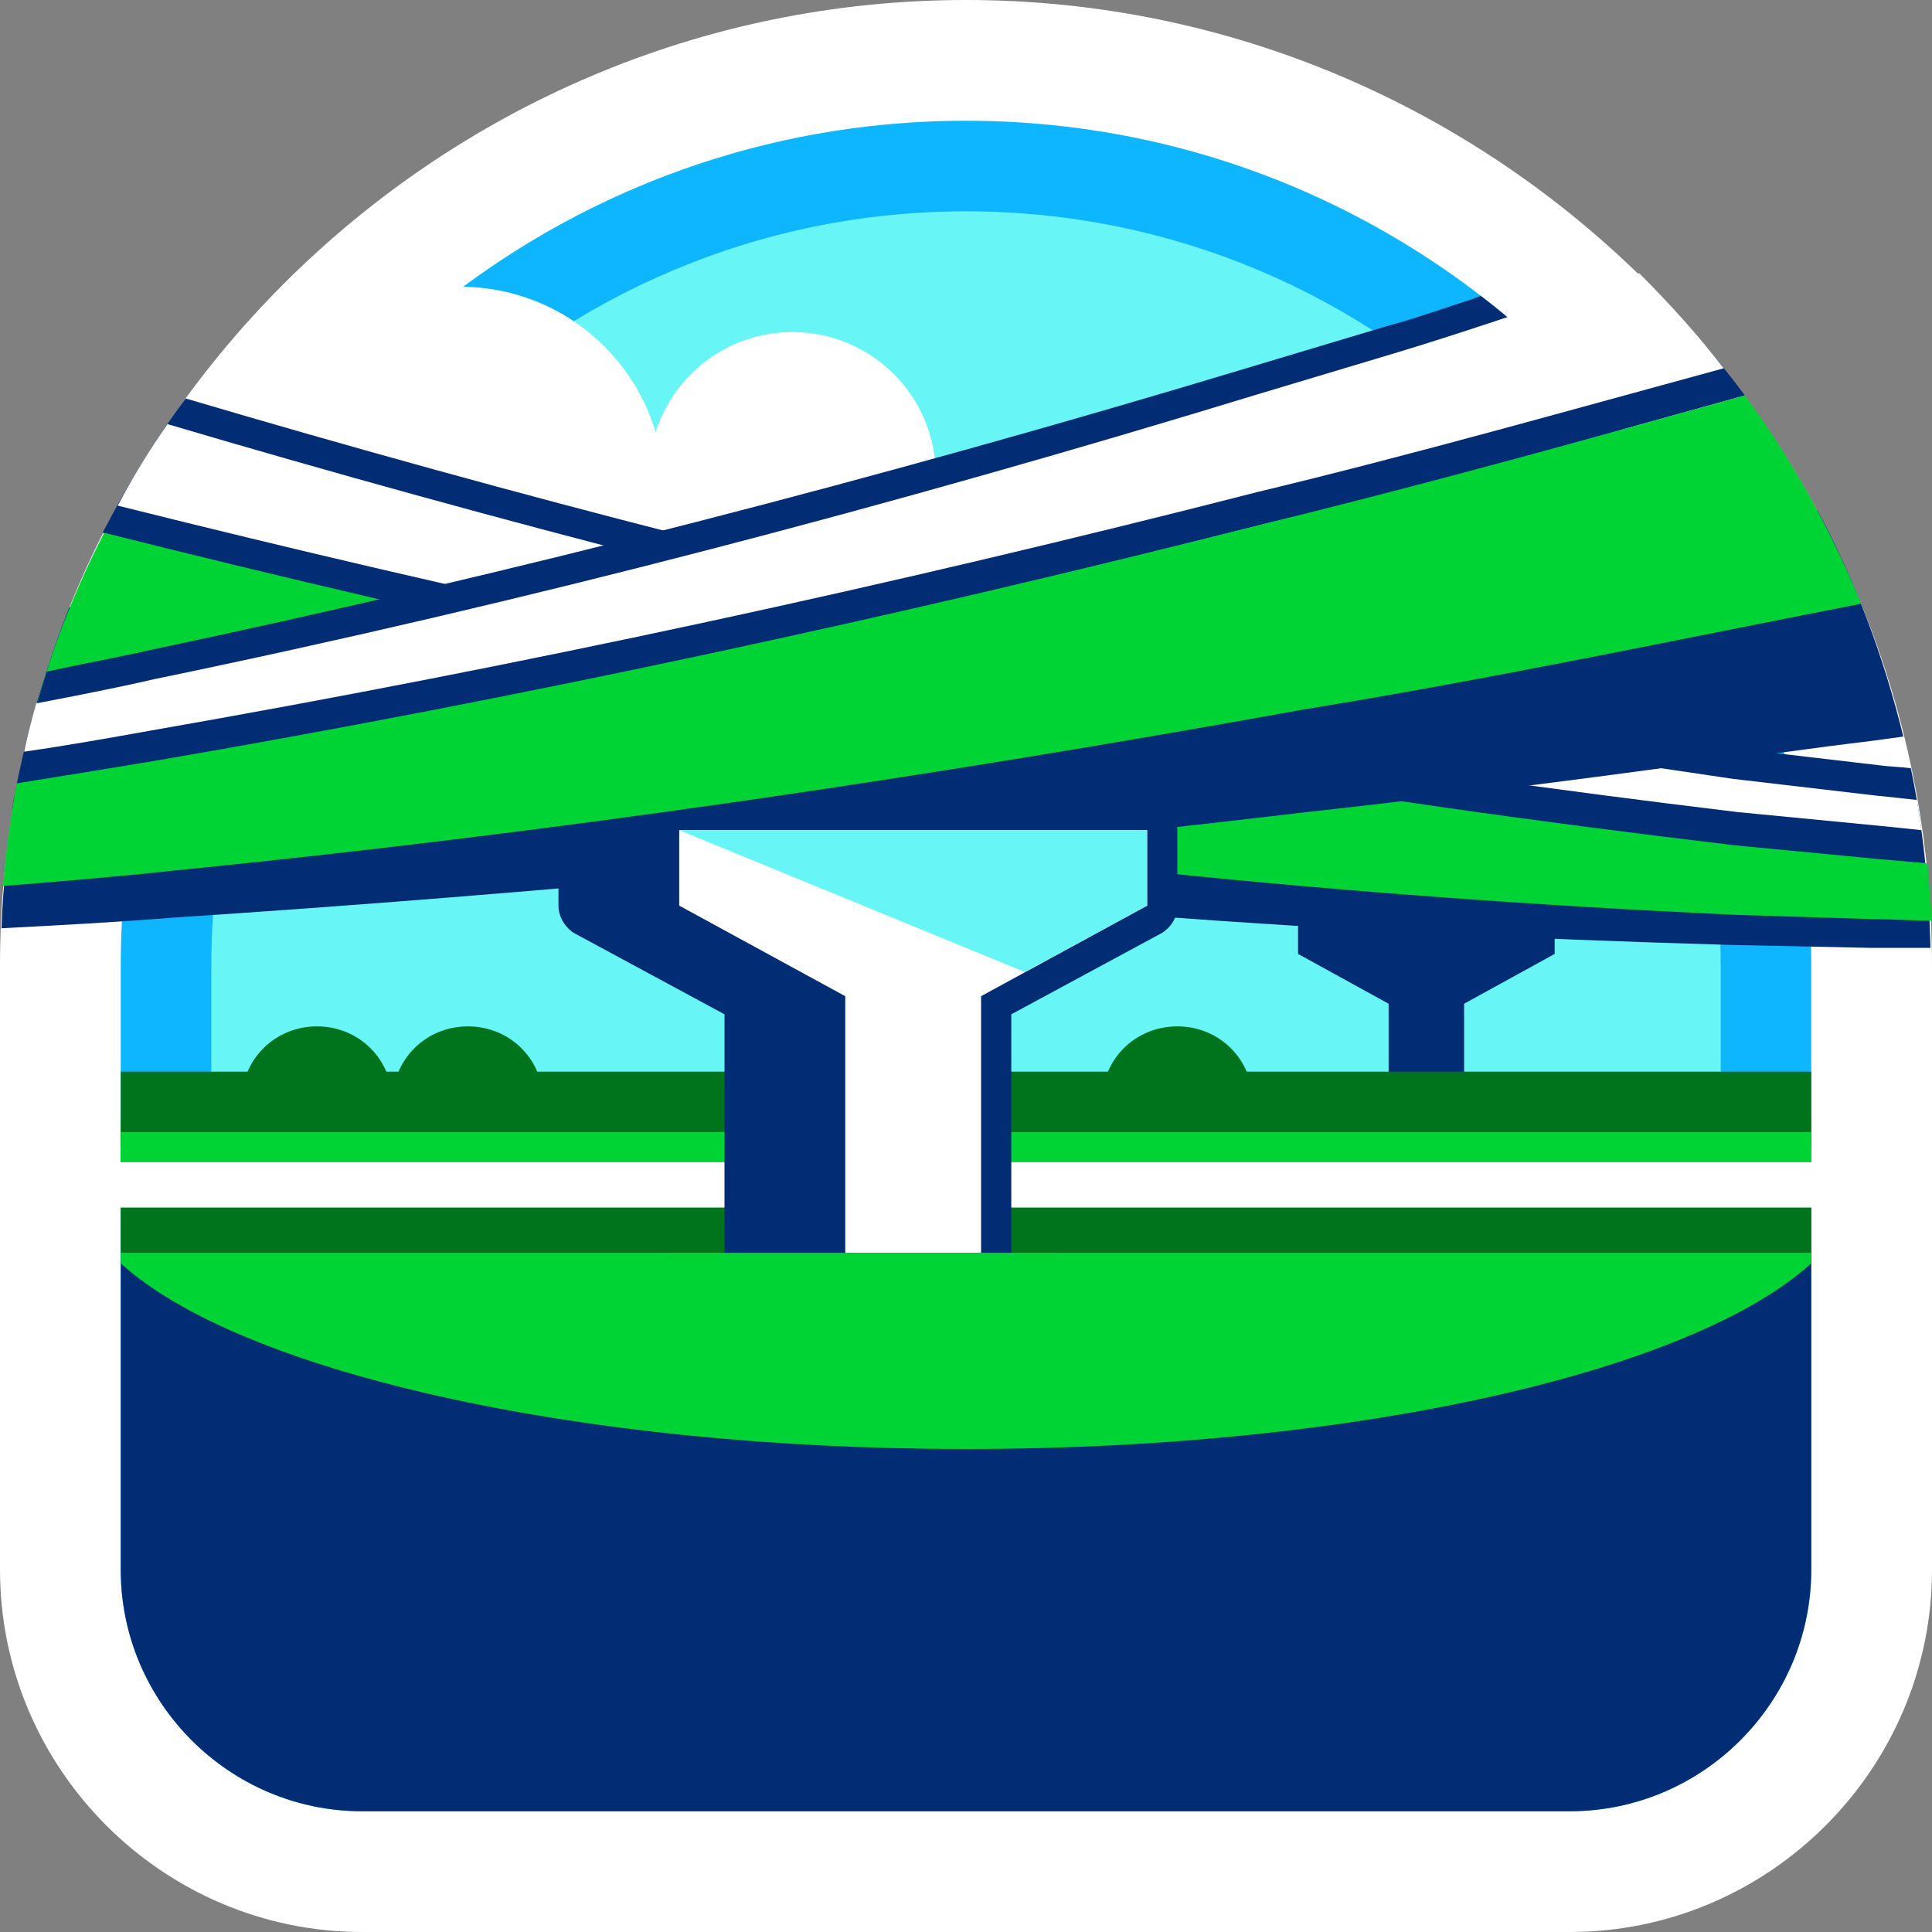 <svg width="128" height="128" viewBox="0 0 128 128" fill="none" xmlns="http://www.w3.org/2000/svg">
<rect x="0" y="0" width="128" height="128" fill="#808080" stroke="none"/>
<path d="M64 0C28.8 0 0 28.8 0 64V104C0 117.2 10.8 128 24 128H104C117.2 128 128 117.2 128 104V64C128 28.8 99.2 0 64 0Z" fill="white"/>
<path d="M24 117C16.8 117 11 111.2 11 104V64C11 34.8 34.8 11 64 11C93.2 11 117 34.8 117 64V104C117 111.2 111.2 117 104 117H24Z" fill="#67F5F5"/>
<path d="M64 14C91.6 14 114 36.4 114 64V104C114 109.5 109.5 114 104 114H24C18.5 114 14 109.5 14 104V64C14 36.4 36.4 14 64 14ZM64 8C33.1 8 8 33.1 8 64V104C8 112.8 15.2 120 24 120H104C112.8 120 120 112.8 120 104V64C120 33.1 94.9 8 64 8Z" fill="#0DB6FF"/>
<path d="M52.5 41C57.747 41 62 36.747 62 31.5C62 26.253 57.747 22 52.5 22C47.253 22 43 26.253 43 31.5C43 36.747 47.253 41 52.5 41Z" fill="white"/>
<path d="M30.5 46C37.956 46 44 39.956 44 32.5C44 25.044 37.956 19 30.5 19C23.044 19 17 25.044 17 32.5C17 39.956 23.044 46 30.5 46Z" fill="white"/>
<path d="M8 81V104C8 112.8 15.2 120 24 120H104C112.8 120 120 112.8 120 104V81H8Z" fill="#022C73"/>
<path d="M8 74V83.7C15.8 90.8 37.9 96 64 96C90.1 96 112.2 90.8 120 83.7V74H8Z" fill="#00D334"/>
<path d="M86 60.5V63.2L92 66.5V75.9H97V66.5L103 63.2V60.5H86Z" fill="#022C73"/>
<path d="M120 71H8V76H120V71Z" fill="#00731D"/>
<path d="M120 75H8V78H120V75Z" fill="#00D334"/>
<path d="M120 80H8V83H120V80Z" fill="#00731D"/>
<path d="M123 77H5V80H123V77Z" fill="white"/>
<path d="M114.5 62.6L124 62.8C125.3 62.8 126.6 62.8 127.9 62.8C127.8 58.7 127.4 54.8 126.6 50.9C125.9 50.8 125.2 50.8 124.5 50.7L115.1 49.6C101.5 47.6 89.4 45.5 78.1 43.1C56.4 38.6 34.3 32.9 12.3 26.4C10.2 29.2 8.4 32.2 6.8 35.3C30.7 41.4 54.5 46.5 77.6 50.5C78.8 50.7 80 50.9 81.3 51.1C80.3 51 79.2 50.9 78.2 50.7C54.4 48 29.8 44.5 5 40.3C4.9 40.3 4.7 40.3 4.6 40.2C2.9 44.5 1.6 49 0.8 53.6C1 53.6 1.2 53.6 1.3 53.7C26.8 56.7 52.1 59.1 76.5 60.7C88.5 61.6 100.9 62.2 114.5 62.6Z" fill="#022C73"/>
<path d="M6.9 35.3C5 39 3.4 43 2.3 47.2C27 51.7 51.8 55.2 76.8 57.8C89.4 59.1 102 60 114.7 60.6L124.2 60.9C125.5 60.9 126.8 61 128 61C127.9 59.7 127.8 58.5 127.7 57.2C126.6 57.1 125.4 57 124.3 56.9L114.9 56C101.5 54.4 89.3 52.7 77.7 50.6C54.6 46.4 30.8 41.3 6.9 35.3Z" fill="#00D334"/>
<path d="M11.1 28.1C9.9 29.8 8.8 31.6 7.8 33.5C31 39.3 54.4 44.4 78 48.4C90.3 50.6 102.7 52.3 115.1 53.8L124.4 54.7C125.4 54.8 126.4 54.9 127.3 55C127.2 54.3 127.1 53.6 127 53C126.1 52.9 125.2 52.8 124.2 52.7L114.8 51.6C102.4 49.8 90 47.7 77.6 45.1C55.3 40.3 33.1 34.6 11.1 28.1Z" fill="white"/>
<path d="M76 53H39C37.9 53 37 53.9 37 55V60C37 60.7 37.4 61.4 38 61.8L48 67.2V83C48 84.1 48.9 85 50 85H65C66.1 85 67 84.1 67 83V67.2L77 61.8C77.6 61.4 78 60.8 78 60V55C78 53.9 77.1 53 76 53Z" fill="#022C73"/>
<path d="M21 68C18.2 68 16 70.2 16 73H26C26 70.2 23.8 68 21 68Z" fill="#00731D"/>
<path d="M31 68C28.2 68 26 70.2 26 73H36C36 70.2 33.8 68 31 68Z" fill="#00731D"/>
<path d="M78 68C75.2 68 73 70.2 73 73H83C83 70.2 80.8 68 78 68Z" fill="#00731D"/>
<path d="M120.4 33.8L119.2 34C115.9 34.6 112.6 35.2 109.3 35.8C100.7 37.4 91.8 39 83 40.4C58.2 44.5 33.6 48 9.8 50.7C8.8 50.8 7.7 50.9 6.7 51.1C7.9 50.9 9.2 50.7 10.4 50.5C34.3 46.4 59 41 83.8 34.7C92.7 32.6 101.6 30.1 110.2 27.7C112 27.2 113.8 26.7 115.6 26.2C114.8 25.1 113.9 24 113 22.9L104.1 24.9C102.2 23 100.2 21.2 98.1 19.6C97.9 19.7 97.8 19.7 97.6 19.8C95.7 20.4 93.8 21.1 91.9 21.6L82.9 24.3C58.4 31.7 33.9 38 9.8 43.1C7.6 43.6 5.3 44 3.1 44.5C1.4 49.9 0.3 55.6 0.1 61.5C3.9 61.3 7.7 61.1 11.4 60.8C35.8 59.2 61.1 56.8 86.6 53.8C95.7 52.8 104.9 51.6 113.8 50.4C117.2 50 120.5 49.5 123.9 49.1L126.1 48.8C124.8 43.5 122.9 38.4 120.4 33.8Z" fill="#022C73"/>
<path d="M10 48.4C34.6 44.1 59.1 38.8 83.3 32.6C93.7 30.1 103.9 27.2 114.2 24.4C112.5 22.2 110.6 20.1 108.6 18.1L101.4 20.5C98.4 21.5 95.4 22.5 92.4 23.4L83.4 26.1C59.2 33.5 34.9 39.9 10.2 45C7.6 45.6 5 46.1 2.4 46.6C2.1 47.7 1.8 48.8 1.6 49.8C4.4 49.4 7.2 48.9 10 48.4Z" fill="white"/>
<path d="M11.3 57.7C36.5 55.2 61.5 51.5 86.4 47C98.7 45 111 42.4 123.3 40C121.3 35.1 118.7 30.4 115.6 26.2C113.8 26.7 112 27.2 110.2 27.7C101.6 30.1 92.7 32.5 83.8 34.7C58.9 41 34.2 46.3 10.3 50.4C7.3 50.9 4.2 51.4 1.1 51.9C0.7 54.1 0.4 56.4 0.2 58.7C3.9 58.4 7.6 58.1 11.3 57.7Z" fill="#00D334"/>
<path d="M45 55V60L56 66V83H65V66L76 60V55H45Z" fill="white"/>
<path d="M76 60V55H45L67.9 64.4L76 60Z" fill="#67F5F5"/>
<path d="M70 83H44V91H70V83Z" fill="#00D334"/>
</svg>
